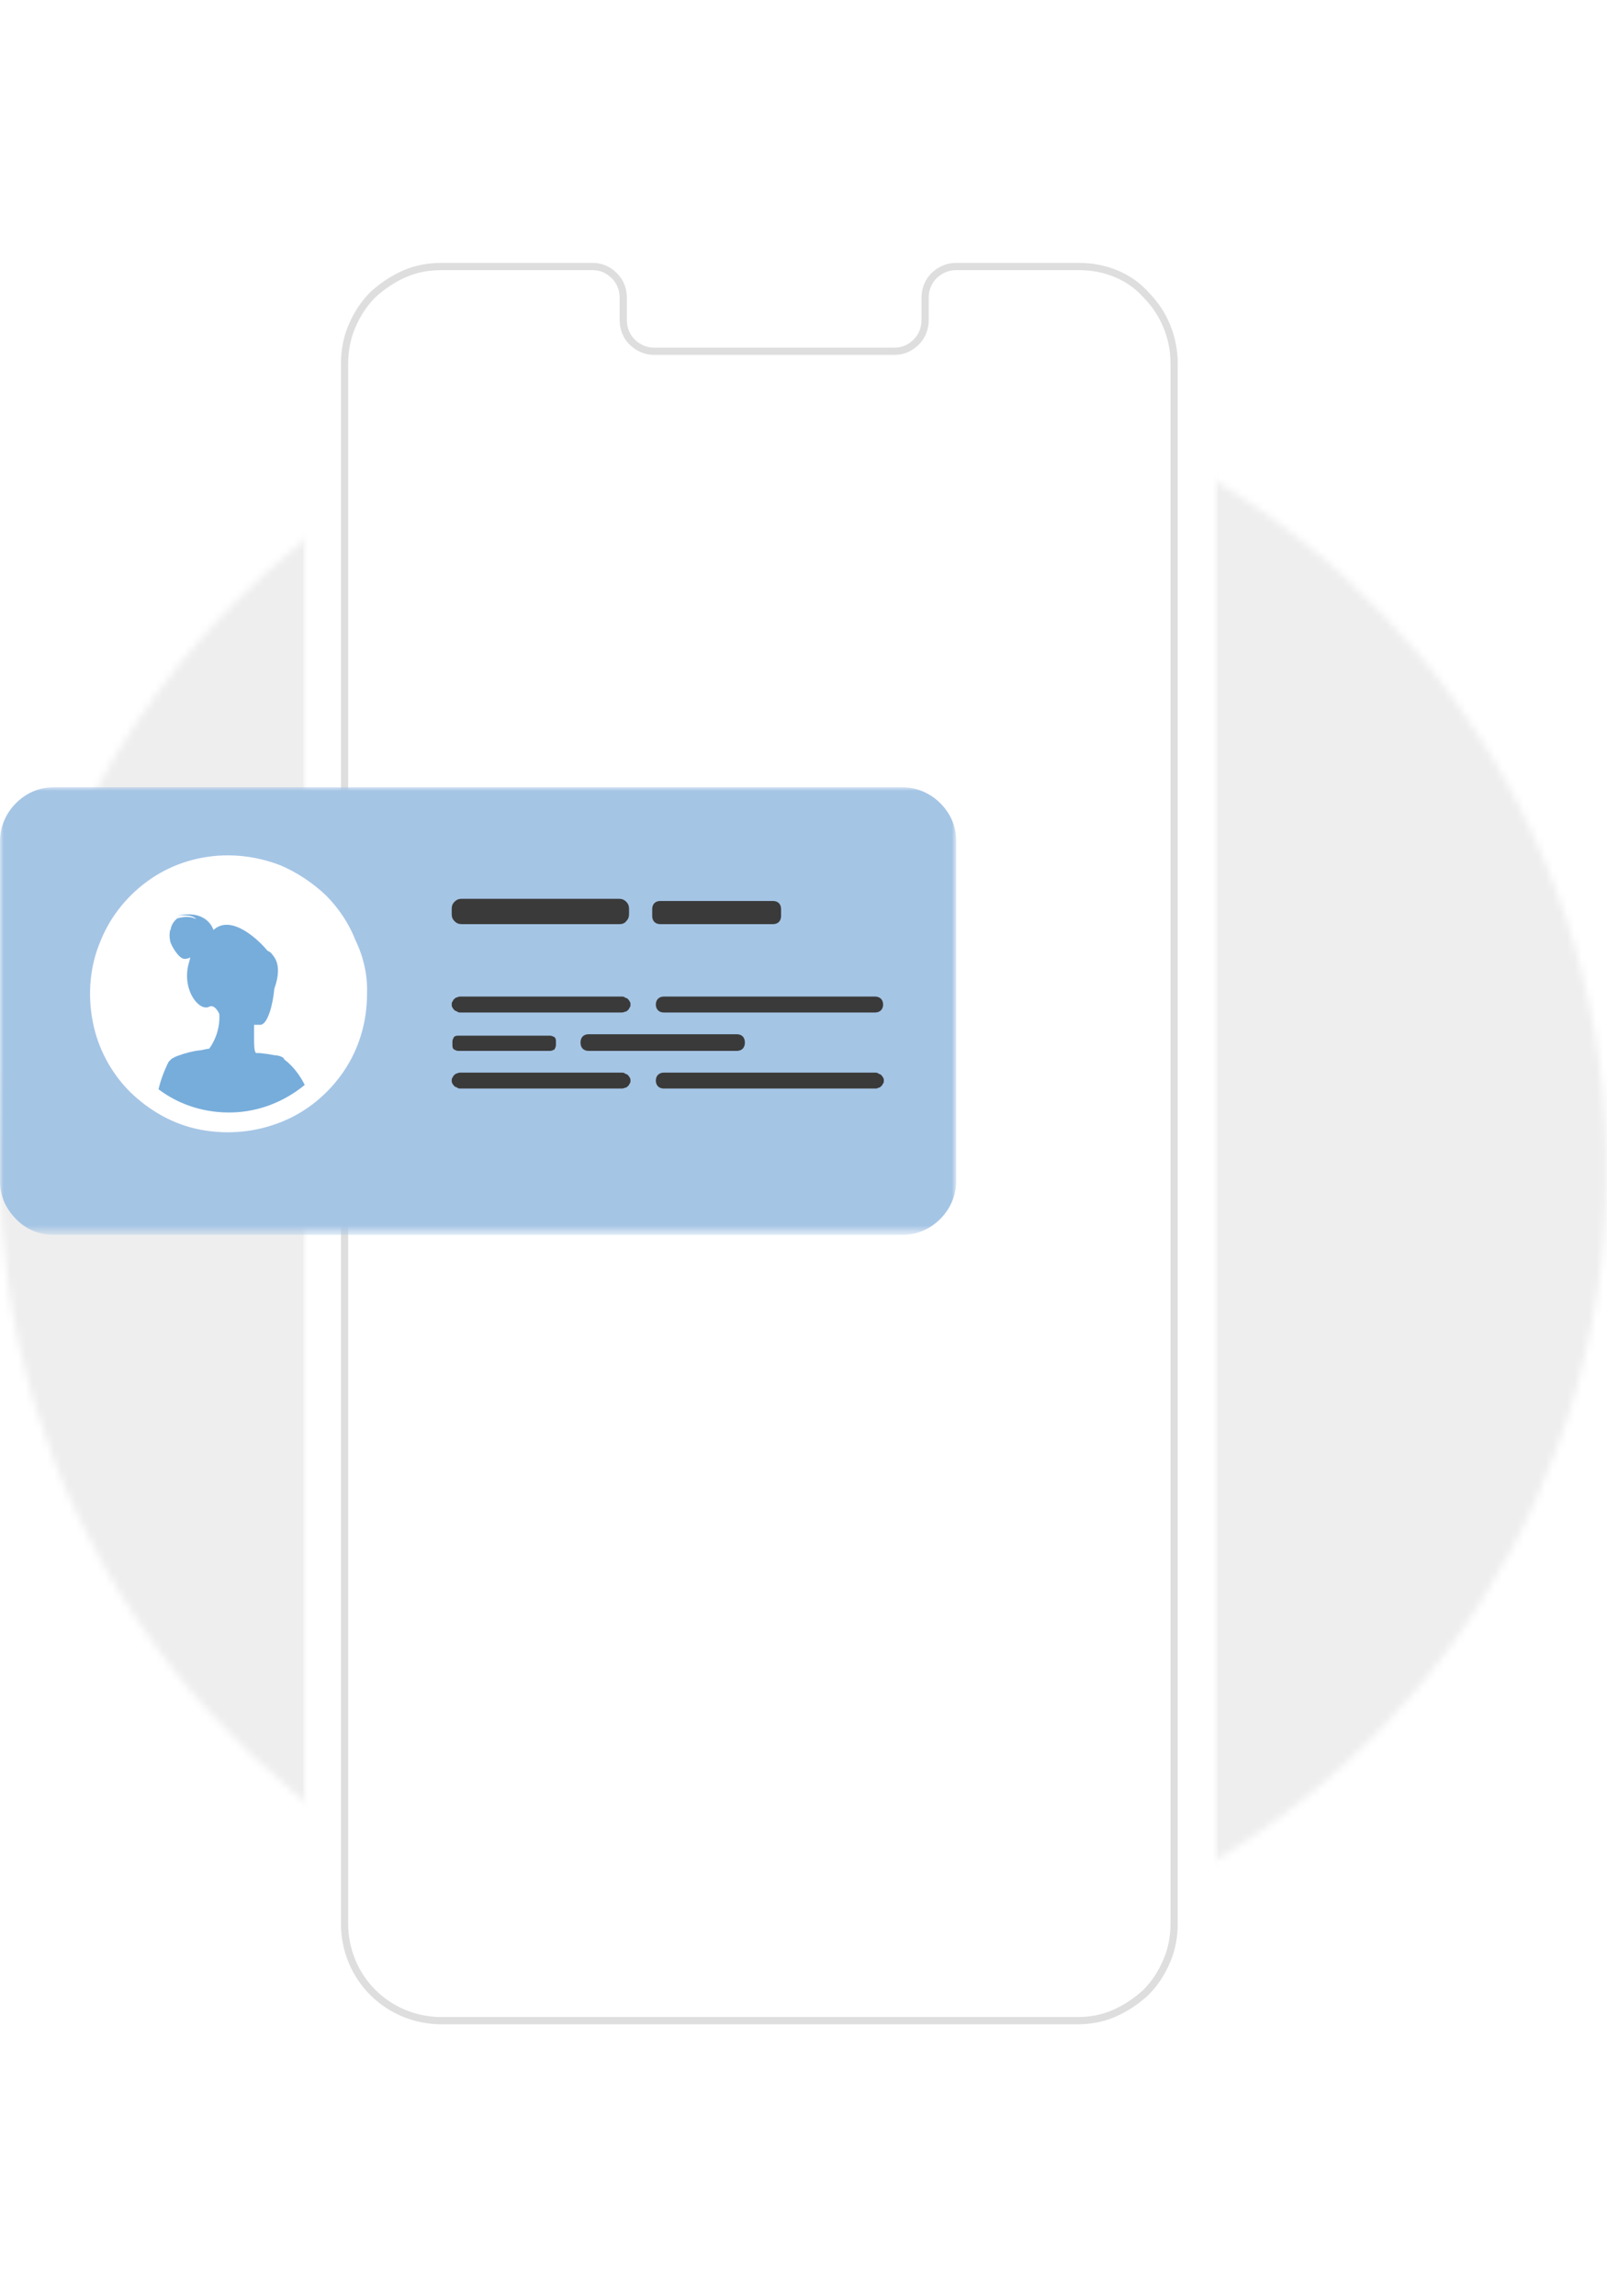 <?xml version="1.0" encoding="utf-8"?>
<!-- Generator: Adobe Illustrator 22.1.0, SVG Export Plug-In . SVG Version: 6.00 Build 0)  -->
<svg version="1.1" id="Layer_1" xmlns="http://www.w3.org/2000/svg" xmlns:xlink="http://www.w3.org/1999/xlink" x="0px" y="0px"
	 viewBox="0 0 222 317" style="enable-background:new 0 0 222 317;" xml:space="preserve">
<style type="text/css">
	.st0{clip-path:url(#SVGID_2_);}
	.st1{fill:#FFFFFF;filter:url(#Adobe_OpacityMaskFilter);}
	.st2{mask:url(#mask0_2075_3238_1_);}
	.st3{fill:#EEEEEE;}
	.st4{fill:#FFFFFF;filter:url(#Adobe_OpacityMaskFilter_1_);}
	.st5{mask:url(#mask1_2075_3238_1_);}
	.st6{fill:#FFFFFF;}
	.st7{fill:none;stroke:#DEDEDE;}
	.st8{fill:#FFFFFF;filter:url(#Adobe_OpacityMaskFilter_2_);}
	.st9{mask:url(#mask2_2075_3238_1_);}
	.st10{fill:#A5C5E5;}
	.st11{fill:#77ADDB;}
	.st12{fill:#3A3A3A;}
</style>
<g>
	<defs>
		<rect id="SVGID_1_" width="222" height="317"/>
	</defs>
	<clipPath id="SVGID_2_">
		<use xlink:href="#SVGID_1_"  style="overflow:visible;"/>
	</clipPath>
	<g class="st0">
		<defs>
			<filter id="Adobe_OpacityMaskFilter" filterUnits="userSpaceOnUse" x="0" y="50.6" width="222" height="222.1">
				<feColorMatrix  type="matrix" values="1 0 0 0 0  0 1 0 0 0  0 0 1 0 0  0 0 0 1 0"/>
			</filter>
		</defs>
		<mask maskUnits="userSpaceOnUse" x="0" y="50.6" width="222" height="222.1" id="mask0_2075_3238_1_">
			<path class="st1" d="M0,161.6c0,22,6.5,43.4,18.7,61.7c12.2,18.3,29.5,32.5,49.8,40.9c20.3,8.4,42.6,10.6,64.1,6.3
				s41.3-14.9,56.8-30.4c15.5-15.5,26.1-35.3,30.4-56.8c4.3-21.5,2.1-43.9-6.3-64.1c-8.4-20.3-22.6-37.6-40.9-49.8
				C154.4,57.1,133,50.6,111,50.6c-29.4,0-57.7,11.7-78.5,32.5C11.7,104,0,132.2,0,161.6z"/>
		</mask>
		<g class="st2">
			<path class="st3" d="M222,50.6H0v222.1h222V50.6z"/>
		</g>
		<defs>
			<filter id="Adobe_OpacityMaskFilter_1_" filterUnits="userSpaceOnUse" x="42" y="28.9" width="126.4" height="259.1">
				<feColorMatrix  type="matrix" values="1 0 0 0 0  0 1 0 0 0  0 0 1 0 0  0 0 0 1 0"/>
			</filter>
		</defs>
		<mask maskUnits="userSpaceOnUse" x="42" y="28.9" width="126.4" height="259.1" id="mask1_2075_3238_1_">
			<path class="st4" d="M210.7,0H11.6v317h199.1V0z"/>
		</mask>
		<g class="st5">
			<g>
				<path class="st6" d="M149.1,288.1l-88-0.1c-5.1,0-10-2-13.6-5.6c-3.6-3.6-5.6-8.5-5.6-13.6l0-220.7c0-2.5,0.5-5,1.5-7.3
					c1-2.3,2.4-4.4,4.2-6.2c1.8-1.8,3.9-3.2,6.2-4.2c2.3-1,4.8-1.5,7.3-1.5l88,0.1c5.1,0,10,2,13.6,5.6c3.6,3.6,5.6,8.5,5.6,13.6
					l0,220.7c0,2.5-0.5,5-1.5,7.3c-1,2.3-2.4,4.4-4.2,6.2c-1.8,1.8-3.9,3.2-6.2,4.2C154.1,287.6,151.6,288.1,149.1,288.1"/>
			</g>
			<path class="st6" d="M149.1,36.8l-17.1,0c-1.1,0-2.2,0.5-3,1.3c-0.8,0.8-1.2,1.9-1.2,3v3.1c0,1.1-0.4,2.2-1.2,3
				c-0.8,0.8-1.8,1.3-3,1.3l-33.3,0c-1.1,0-2.2-0.5-3-1.3c-0.8-0.8-1.2-1.9-1.2-3v-3.1c0-1.1-0.4-2.2-1.2-3c-0.8-0.8-1.8-1.3-3-1.3
				h-6l-14.9,0c-1.8,0-3.5,0.3-5.1,1c-1.6,0.7-3.1,1.7-4.4,2.9c-1.2,1.2-2.2,2.7-2.9,4.4c-0.7,1.6-1,3.4-1,5.1l0,215.4
				c0,3.6,1.4,7,3.9,9.5c2.5,2.5,5.9,3.9,9.5,3.9l87.8,0c1.8,0,3.5-0.3,5.1-1c1.6-0.7,3.1-1.7,4.4-2.9c1.2-1.2,2.2-2.7,2.9-4.4
				c0.7-1.6,1-3.4,1-5.1l0-215.4c0-3.6-1.4-7-3.9-9.5C156.1,38.2,152.7,36.8,149.1,36.8"/>
			<path class="st7" d="M149.1,36.8l-17.1,0c-1.1,0-2.2,0.5-3,1.3c-0.8,0.8-1.2,1.9-1.2,3v3.1c0,1.1-0.4,2.2-1.2,3
				c-0.8,0.8-1.8,1.3-3,1.3l-33.3,0c-1.1,0-2.2-0.5-3-1.3c-0.8-0.8-1.2-1.9-1.2-3v-3.1c0-1.1-0.4-2.2-1.2-3c-0.8-0.8-1.8-1.3-3-1.3
				h-6l-14.9,0c-1.8,0-3.5,0.3-5.1,1c-1.6,0.7-3.1,1.7-4.4,2.9c-1.2,1.2-2.2,2.7-2.9,4.4c-0.7,1.6-1,3.4-1,5.1l0,215.4
				c0,3.6,1.4,7,3.9,9.5c2.5,2.5,5.9,3.9,9.5,3.9l87.8,0c1.8,0,3.5-0.3,5.1-1c1.6-0.7,3.1-1.7,4.4-2.9c1.2-1.2,2.2-2.7,2.9-4.4
				c0.7-1.6,1-3.4,1-5.1l0-215.4c0-3.6-1.4-7-3.9-9.5C156.1,38.2,152.7,36.8,149.1,36.8"/>
		</g>
		<defs>
			<filter id="Adobe_OpacityMaskFilter_2_" filterUnits="userSpaceOnUse" x="0" y="108.7" width="132.1" height="61.7">
				<feColorMatrix  type="matrix" values="1 0 0 0 0  0 1 0 0 0  0 0 1 0 0  0 0 0 1 0"/>
			</filter>
		</defs>
		<mask maskUnits="userSpaceOnUse" x="0" y="108.7" width="132.1" height="61.7" id="mask2_2075_3238_1_">
			<path class="st8" d="M132,108.7H0v61.7h132V108.7z"/>
		</mask>
		<g class="st9">
			<path class="st10" d="M7.4,170.5h117.3c2,0,3.8-0.8,5.2-2.2c1.4-1.4,2.2-3.3,2.2-5.2v-47c0-2-0.8-3.8-2.2-5.2
				c-1.4-1.4-3.3-2.2-5.2-2.2H7.4c-2,0-3.8,0.8-5.2,2.2c-1.4,1.4-2.2,3.3-2.2,5.2v47c0,2,0.8,3.8,2.2,5.2
				C3.5,169.7,5.4,170.5,7.4,170.5"/>
			<path class="st6" d="M50.7,137.3c0,3.8-1.1,7.5-3.2,10.6s-5.1,5.6-8.6,7c-3.5,1.4-7.3,1.8-11.1,1.1s-7.1-2.6-9.8-5.2
				c-2.7-2.7-4.5-6.1-5.2-9.8c-0.7-3.7-0.4-7.6,1.1-11.1c1.4-3.5,3.9-6.5,7-8.6s6.8-3.2,10.6-3.2c2.5,0,5,0.5,7.3,1.4
				c2.3,1,4.4,2.4,6.2,4.1c1.8,1.8,3.2,3.9,4.1,6.2C50.3,132.3,50.8,134.8,50.7,137.3z"/>
			<path class="st11" d="M39.3,146.3c-0.1-0.1-0.1-0.1-0.1-0.2c-0.4-0.3-0.9-0.4-1.3-0.4c-0.4-0.1-1.1-0.2-2-0.3c0,0-0.2,0-0.3,0
				l-0.2,0c-0.3-0.1-0.3-1.2-0.3-2.3c0-0.1,0-0.2,0-0.3c0-0.4,0-0.8,0-1.2c0,0,0,0,0-0.1c0.5,0,0.9,0,0.9,0c1-0.1,1.7-2.8,1.9-5
				c0.3-0.8,0.5-1.7,0.5-2.5c0-0.8-0.2-1.5-0.7-2.1c-0.2-0.3-0.4-0.5-0.7-0.6c-0.1-0.1-0.1-0.1-0.2-0.2c-0.9-1.1-4.8-5-7.3-2.7
				c-0.1-0.2-0.9-2.8-4.9-2c0.2,0,2-0.2,2.5,0.5c-0.4-0.2-0.8-0.3-1.3-0.3c-0.4,0-0.9,0.1-1.3,0.2c-0.5,0.4-0.8,0.9-0.9,1.4
				c0,0,0,0,0,0c0,0,0,0,0,0c0,0,0,0,0,0c0,0.1,0,0.2-0.1,0.2c0,0,0,0,0,0c0,0,0,0,0,0c-0.1,0.5-0.1,1,0,1.5c0.1,0.6,1.2,2.5,2,2.5
				c0.3,0,0.6-0.1,0.8-0.2c-0.1,0.4-0.2,0.7-0.3,1.1c-0.8,3.6,1.6,6.4,2.9,5.7c0.8-0.4,1.4,1,1.4,1c0.1,1.7-0.4,3.4-1.4,4.8
				c-0.2,0-0.6,0.1-1.1,0.2c-1.1,0.1-2.2,0.4-3.3,0.8l0,0c-0.3,0.1-0.6,0.3-0.8,0.4c-0.1,0.1-0.2,0.2-0.3,0.3c0,0-0.1,0.1-0.1,0.1
				c-0.6,1.2-1.1,2.5-1.4,3.8c2.9,2.2,6.5,3.3,10.2,3.2c3.7-0.1,7.2-1.5,10-3.8C41.5,148.6,40.6,147.3,39.3,146.3"/>
			<path class="st12" d="M85.6,127.6H63.8c-0.4,0-0.7-0.1-1-0.4c-0.3-0.3-0.4-0.6-0.4-1v-0.7c0-0.4,0.1-0.7,0.4-1
				c0.3-0.3,0.6-0.4,1-0.4h21.7c0.4,0,0.7,0.1,1,0.4c0.3,0.3,0.4,0.6,0.4,1v0.7c0,0.4-0.1,0.7-0.4,1
				C86.3,127.5,85.9,127.6,85.6,127.6z"/>
			<path class="st12" d="M85.8,139.8H63.6c-0.1,0-0.3,0-0.4-0.1c-0.1-0.1-0.3-0.1-0.4-0.2c-0.1-0.1-0.2-0.2-0.3-0.4
				c-0.1-0.1-0.1-0.3-0.1-0.4c0-0.1,0-0.3,0.1-0.4c0.1-0.1,0.1-0.3,0.3-0.4c0.1-0.1,0.2-0.2,0.4-0.2c0.1-0.1,0.3-0.1,0.4-0.1h22.3
				c0.1,0,0.3,0,0.4,0.1c0.1,0.1,0.3,0.1,0.4,0.2c0.1,0.1,0.2,0.2,0.3,0.4c0.1,0.1,0.1,0.3,0.1,0.4c0,0.1,0,0.3-0.1,0.4
				c-0.1,0.1-0.1,0.3-0.3,0.4c-0.1,0.1-0.2,0.2-0.4,0.2C86.1,139.8,86,139.8,85.8,139.8"/>
			<path class="st12" d="M76,145.1H63.3c-0.2,0-0.4-0.1-0.6-0.2c-0.2-0.2-0.2-0.4-0.2-0.6v-0.5c0-0.2,0.1-0.4,0.2-0.6
				c0.2-0.2,0.4-0.2,0.6-0.2H76c0.2,0,0.4,0.1,0.6,0.2c0.2,0.2,0.2,0.4,0.2,0.6v0.5c0,0.2-0.1,0.4-0.2,0.6
				C76.4,145,76.2,145.1,76,145.1z"/>
			<path class="st12" d="M101.8,145.1H81.3c-0.3,0-0.6-0.1-0.8-0.3c-0.2-0.2-0.3-0.5-0.3-0.8v-0.1c0-0.3,0.1-0.6,0.3-0.8
				c0.2-0.2,0.5-0.3,0.8-0.3h20.5c0.3,0,0.6,0.1,0.8,0.3c0.2,0.2,0.3,0.5,0.3,0.8v0.1c0,0.3-0.1,0.6-0.3,0.8
				C102.4,145,102.1,145.1,101.8,145.1"/>
			<path class="st12" d="M120.9,139.8H91.7c-0.3,0-0.6-0.1-0.8-0.3c-0.2-0.2-0.3-0.5-0.3-0.8c0-0.3,0.1-0.6,0.3-0.8
				c0.2-0.2,0.5-0.3,0.8-0.3h29.2c0.3,0,0.6,0.1,0.8,0.3c0.2,0.2,0.3,0.5,0.3,0.8c0,0.3-0.1,0.6-0.3,0.8
				C121.5,139.7,121.2,139.8,120.9,139.8"/>
			<path class="st12" d="M85.8,150.3H63.6c-0.1,0-0.3,0-0.4-0.1c-0.1-0.1-0.3-0.1-0.4-0.2c-0.1-0.1-0.2-0.2-0.3-0.4
				c-0.1-0.1-0.1-0.3-0.1-0.4c0-0.1,0-0.3,0.1-0.4c0.1-0.1,0.1-0.3,0.3-0.4c0.1-0.1,0.2-0.2,0.4-0.2c0.1-0.1,0.3-0.1,0.4-0.1h22.3
				c0.1,0,0.3,0,0.4,0.1c0.1,0.1,0.3,0.1,0.4,0.2c0.1,0.1,0.2,0.2,0.3,0.4c0.1,0.1,0.1,0.3,0.1,0.4c0,0.1,0,0.3-0.1,0.4
				c-0.1,0.1-0.1,0.3-0.3,0.4c-0.1,0.1-0.2,0.2-0.4,0.2C86.1,150.3,86,150.3,85.8,150.3"/>
			<path class="st12" d="M120.9,150.3H91.7c-0.3,0-0.6-0.1-0.8-0.3c-0.2-0.2-0.3-0.5-0.3-0.8c0-0.3,0.1-0.6,0.3-0.8
				c0.2-0.2,0.5-0.3,0.8-0.3h29.2c0.1,0,0.3,0,0.4,0.1c0.1,0.1,0.3,0.1,0.4,0.2c0.1,0.1,0.2,0.2,0.3,0.4c0.1,0.1,0.1,0.3,0.1,0.4
				c0,0.1,0,0.3-0.1,0.4c-0.1,0.1-0.1,0.3-0.3,0.4c-0.1,0.1-0.2,0.2-0.4,0.2C121.2,150.3,121.1,150.3,120.9,150.3"/>
			<path class="st12" d="M106.8,127.6H91.2c-0.3,0-0.6-0.1-0.8-0.3c-0.2-0.2-0.3-0.5-0.3-0.8v-1c0-0.3,0.1-0.6,0.3-0.8
				c0.2-0.2,0.5-0.3,0.8-0.3h15.6c0.3,0,0.6,0.1,0.8,0.3c0.2,0.2,0.3,0.5,0.3,0.8v1c0,0.3-0.1,0.6-0.3,0.8
				C107.4,127.5,107.1,127.6,106.8,127.6z"/>
		</g>
	</g>
</g>
</svg>
